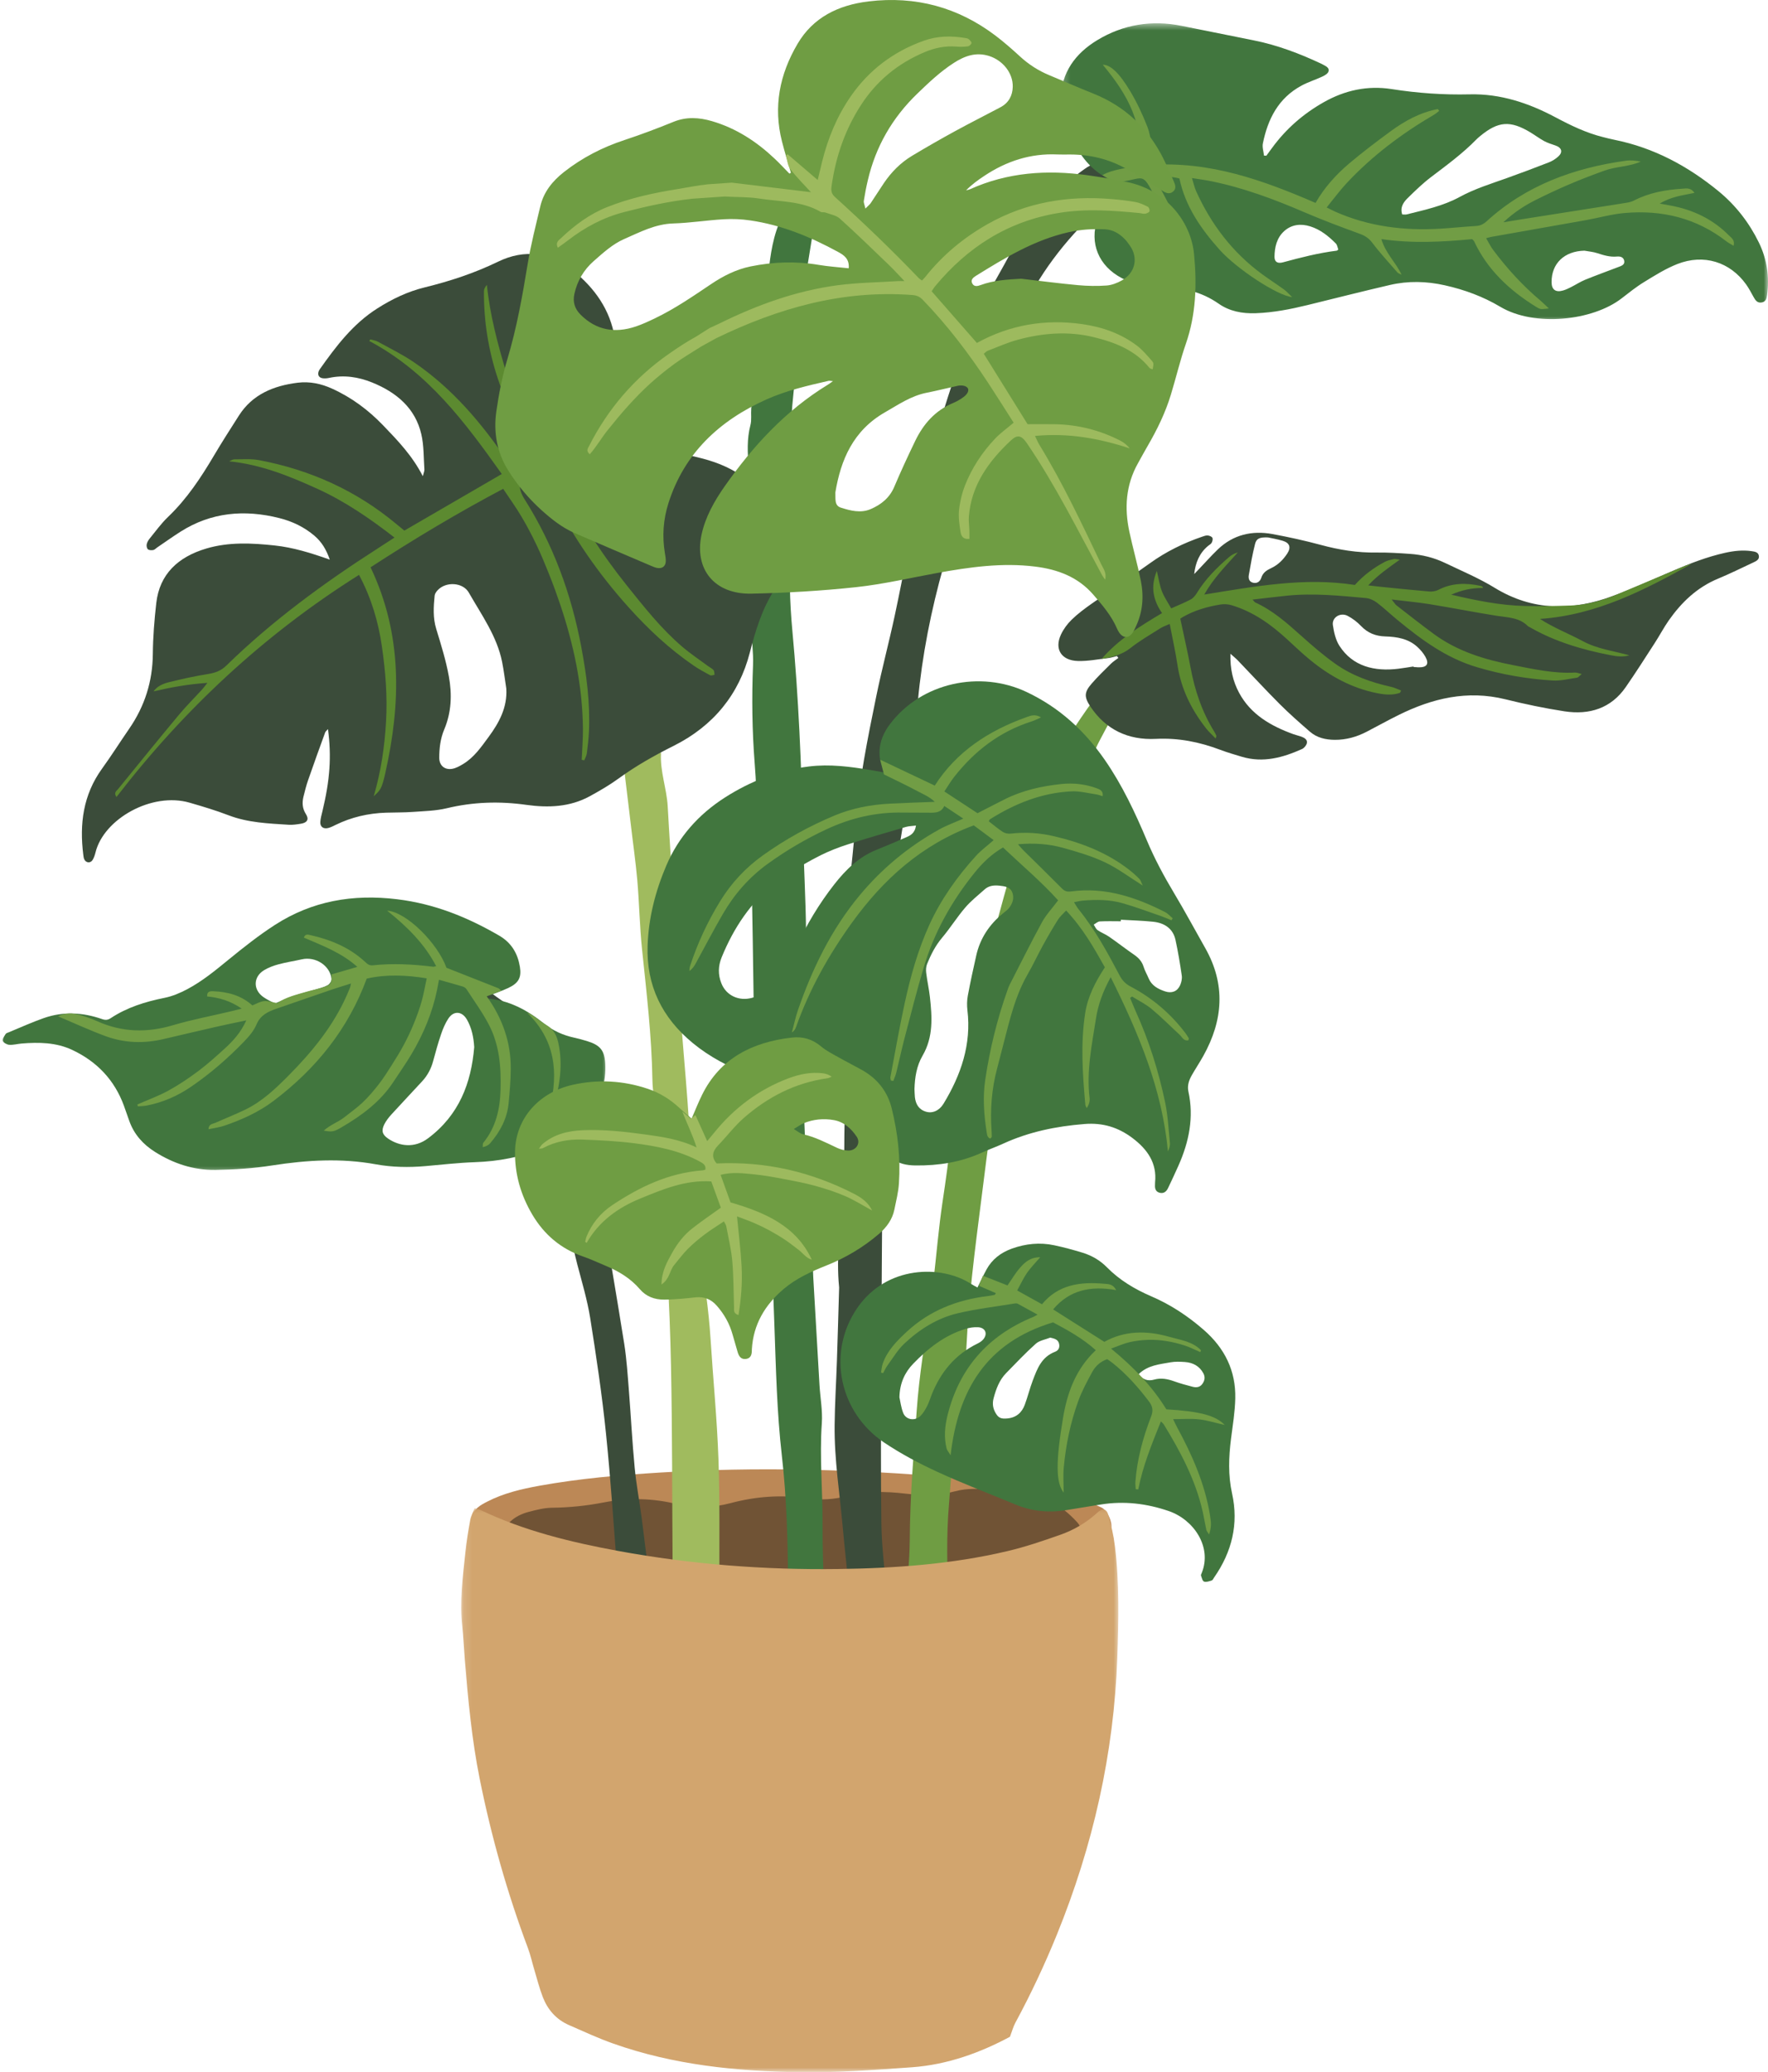 <svg width="204" height="239" viewBox="0 0 204 239" fill="none" xmlns="http://www.w3.org/2000/svg">
<path d="M93.309 181.274C85.879 181.303 78.465 180.948 71.081 180.168C67.099 179.75 63.136 179.192 59.284 178.092C58.236 177.792 57.209 177.39 56.221 176.934C55.394 176.55 54.527 176.042 54.557 175.025C54.588 174.07 55.427 173.619 56.215 173.215C58.112 172.236 60.178 171.754 62.278 171.375C66.872 170.547 71.517 170.145 76.177 169.859C81.719 169.519 87.267 169.423 92.818 169.527C100.06 169.669 107.287 170.067 114.471 170.977C115.38 171.092 116.283 171.271 117.195 171.37C119.492 171.618 121.777 171.924 123.974 172.646C125.046 172.995 126.092 173.426 127.11 173.902C127.761 174.205 128.401 175.629 128.204 176.253C128.104 176.559 127.849 176.899 127.561 177.064C126.779 177.512 125.983 178.017 125.119 178.239C122.819 178.828 120.501 179.412 118.15 179.767C109.923 181.009 101.627 181.312 93.309 181.274Z" fill="#BC8856"/>
<path d="M57.674 177.556C58.177 175.855 59.307 174.844 60.98 174.402C61.861 174.171 62.77 173.932 63.673 173.92C65.704 173.897 67.706 173.692 69.691 173.302C72.518 172.753 75.324 172.808 78.103 173.501C80.196 174.018 82.272 173.92 84.314 173.383C87.232 172.606 90.162 172.398 93.153 172.834C94.698 173.062 96.253 172.964 97.75 172.569C99.962 171.988 102.177 172.023 104.422 172.286C106.367 172.511 108.3 172.528 110.222 172.017C111.621 171.642 113.058 171.72 114.494 171.861C115.406 171.951 116.318 172.092 117.233 172.118C120.166 172.208 122.409 173.553 124.272 175.572C124.611 175.941 124.833 176.487 124.908 176.978C125.084 178.11 124.848 178.396 123.69 178.693C120.233 179.574 116.706 180.054 113.161 180.412C102.819 181.445 92.456 181.492 82.084 181.009C75.624 180.709 69.173 180.201 62.819 178.936C61.419 178.656 60.043 178.269 58.659 177.911C58.319 177.824 57.992 177.674 57.674 177.556Z" fill="#705335"/>
<path d="M105.38 88.054C105.211 89.157 105.074 90.269 104.865 91.367C104.356 94.055 103.911 96.749 103.511 99.455C102.88 103.651 102.844 107.91 101.847 112.066C101.45 113.732 101.302 115.459 101.093 117.162C101.011 117.783 101.059 118.421 101.087 119.054C101.305 124.445 101.59 129.837 101.738 135.231C101.838 138.941 101.759 142.658 101.744 146.372C101.732 150.264 101.687 154.154 101.677 158.046C101.662 163.969 101.614 169.892 101.699 175.815C101.732 178.333 102.059 180.848 102.262 183.363C102.323 184.131 102.338 184.911 102.493 185.662C102.644 186.381 102.287 186.889 101.917 187.403C101.605 187.83 101.15 187.885 100.638 187.703C100.275 187.576 99.893 187.455 99.511 187.417C98.675 187.331 98.323 187.068 98.226 186.259C98.135 185.494 98.111 184.723 98.032 183.955C97.775 181.373 97.475 178.798 97.245 176.216C96.89 172.268 96.257 168.344 96.302 164.376C96.326 161.922 96.484 159.473 96.566 157.021C96.66 154.252 96.735 151.489 96.817 148.719C96.82 148.65 96.829 148.578 96.823 148.511C96.448 144.858 97.023 141.229 97.078 137.587C97.081 137.414 97.072 137.235 97.099 137.064C97.569 134.35 97.338 131.607 97.481 128.884C97.569 127.246 97.414 125.586 97.232 123.951C96.681 119.08 96.911 114.214 97.308 109.36C97.693 104.61 98.299 99.877 98.699 95.129C99.12 90.122 100.102 85.204 101.114 80.287C101.747 77.194 102.568 74.136 103.232 71.046C104.302 66.073 105.147 61.049 106.383 56.114C107.538 51.485 108.995 46.919 110.483 42.371C111.456 39.4 112.501 36.44 114.089 33.688C115.24 31.689 116.355 29.677 117.437 27.647C119.252 24.242 122.043 21.695 125.203 19.451C126.561 18.487 128.088 18.464 129.63 18.753C130.488 18.911 131.315 19.249 132.133 19.558C132.793 19.806 133.069 20.28 132.936 20.768C132.79 21.308 132.275 21.626 131.536 21.447C130.688 21.242 130.075 21.481 129.451 22.013C128.518 22.798 127.442 23.442 126.558 24.274C122.834 27.777 119.788 31.738 117.728 36.356C117.125 37.707 116.386 39.007 115.795 40.364C113.425 45.833 112.092 51.577 110.807 57.341C110.222 59.977 109.634 62.62 108.895 65.221C107.435 70.376 106.398 75.597 105.904 80.916C105.744 82.628 105.535 84.332 105.362 86.042C105.295 86.706 105.268 87.37 105.223 88.034C105.277 88.043 105.326 88.049 105.38 88.054Z" fill="#3B4C3A"/>
<path d="M87.433 37.834C87.296 36.621 87.357 35.461 88.172 34.424C88.393 34.144 88.427 33.702 88.469 33.327C88.724 31.063 88.866 28.787 89.587 26.59C89.951 25.481 90.387 24.418 91.096 23.453C91.36 23.09 91.493 22.636 91.675 22.223C91.82 21.9 91.899 21.548 92.09 21.256C92.375 20.823 92.89 20.716 93.344 20.924C94.075 21.256 94.55 22.163 94.423 22.928C93.866 26.321 93.32 29.711 92.775 33.104C92.723 33.416 92.684 33.734 92.693 34.048C92.772 36.722 92.339 39.35 91.969 41.992C91.375 46.269 90.981 50.578 91.375 54.889C91.617 57.526 91.396 60.136 91.236 62.749C91.039 66.088 91.114 69.411 91.424 72.726C92.145 80.448 92.466 88.184 92.648 95.929C92.739 99.819 92.969 103.706 93.008 107.592C93.048 111.098 93.051 114.61 92.82 118.101C92.463 123.509 92.808 128.892 93.002 134.286C93.032 135.196 93.09 136.106 93.117 137.015C93.181 139.398 93.208 141.777 93.626 144.142C93.814 145.205 93.781 146.308 93.841 147.391C94.081 151.517 94.314 155.644 94.557 159.773C94.644 161.243 94.929 162.722 94.826 164.177C94.55 168.104 94.938 172.017 94.914 175.939C94.902 178.387 94.981 180.839 95.087 183.288C95.126 184.229 95.32 185.165 95.496 186.095C95.723 187.299 95.578 187.55 94.341 187.873C94.169 187.92 94.008 188.018 93.838 188.073C93.632 188.139 93.42 188.22 93.208 188.226C92.729 188.24 91.002 187.18 90.833 186.739C90.727 186.458 90.69 186.132 90.708 185.829C90.766 184.749 90.942 183.672 90.933 182.592C90.893 177.686 90.772 172.782 90.211 167.896C89.642 162.909 89.533 157.893 89.354 152.886C89.196 148.578 89.057 144.269 88.839 139.964C88.775 138.748 88.472 137.544 88.266 136.334C87.469 131.69 86.984 127.03 87.006 122.314C87.024 117.725 86.912 113.134 86.857 108.545C86.818 105.603 86.727 102.66 86.754 99.715C86.775 97.864 86.897 96.004 87.112 94.162C87.357 92.123 87.236 90.09 87.081 88.075C86.784 84.292 86.733 80.517 86.887 76.729C86.948 75.233 86.712 73.723 86.684 72.221C86.63 69.244 86.545 66.267 86.621 63.292C86.706 60.136 86.669 56.991 86.391 53.841C86.248 52.247 86.169 50.635 86.588 49.036C86.745 48.438 86.63 47.779 86.681 47.15C86.887 44.707 87.115 42.267 87.324 39.824C87.378 39.163 87.4 38.498 87.433 37.834Z" fill="#41763E"/>
<path d="M67.462 55.619C67.868 55.507 68.265 55.374 68.674 55.293C68.995 55.23 69.343 55.267 69.659 55.189C70.774 54.909 71.268 55.154 71.555 56.344C72.104 58.631 72.683 60.924 72.998 63.243C73.87 69.602 74.616 75.975 75.394 82.342C75.519 83.353 75.54 84.372 75.673 85.38C75.734 85.807 75.97 86.217 76.131 86.633C76.167 86.731 76.273 86.821 76.27 86.91C76.149 88.993 76.931 90.965 77.043 93.024C77.237 96.521 77.479 100.018 77.694 103.515C77.943 107.61 78.158 111.701 78.44 115.793C78.855 121.736 79.491 127.662 79.709 133.622C79.84 137.223 80.312 140.818 80.803 144.393C81.261 147.731 81.773 151.055 81.985 154.416C82.276 159.037 82.733 163.645 82.897 168.266C83.07 173.166 82.988 178.078 83.006 182.984C83.012 184.174 82.752 184.448 81.482 184.564C80.9 184.616 80.303 184.633 79.722 184.581C78.373 184.457 77.84 183.949 77.7 182.658C77.628 181.997 77.616 181.327 77.609 180.663C77.552 172.987 77.576 165.312 77.425 157.636C77.282 150.42 76.855 143.209 76.222 136.013C75.998 133.498 75.873 130.98 75.67 128.467C75.567 127.174 75.301 125.886 75.279 124.595C75.198 119.541 74.604 114.528 74.082 109.507C73.804 106.856 73.764 104.188 73.534 101.534C73.34 99.336 73.019 97.15 72.767 94.956C72.343 91.303 71.849 87.65 71.525 83.985C70.968 77.595 70.374 71.207 69.395 64.857C69.037 62.538 68.753 60.205 68.419 57.88C68.31 57.127 68.177 56.37 67.407 55.885C67.425 55.795 67.444 55.706 67.462 55.619Z" fill="#A0BB5E"/>
<path d="M104.447 185.488C104.632 182.866 104.956 180.246 104.972 177.621C104.999 172.64 105.42 167.682 105.772 162.718C106.062 158.583 106.753 154.508 107.356 150.416C107.829 147.226 108.071 144.006 108.462 140.803C108.789 138.126 109.286 135.464 109.529 132.781C109.859 129.131 110.92 125.62 111.538 122.025C112.777 114.826 114.58 107.742 116.601 100.716C117.383 97.993 118.64 95.394 119.692 92.74C120.058 91.825 120.507 90.941 120.843 90.014C121.473 88.285 122.231 86.621 123.237 85.062C125.167 82.073 127.176 79.139 129.706 76.572C130.482 75.787 131.391 75.117 132.267 74.43C132.691 74.1 133.17 74.164 133.579 74.502C133.994 74.837 134.088 75.368 133.736 75.827C133.436 76.217 133.082 76.601 132.67 76.875C131.088 77.927 129.952 79.281 129.182 80.973C128.485 82.515 127.618 83.988 126.843 85.498C126.618 85.937 126.391 86.388 126.264 86.858C125.897 88.227 125.246 89.477 124.579 90.731C121.995 95.599 120.086 100.71 118.771 106.012C118.249 108.117 118.031 110.292 117.613 112.423C117.146 114.831 116.565 117.222 116.107 119.631C115.559 122.527 115.05 125.429 114.586 128.334C114.198 130.792 113.868 133.261 113.562 135.733C112.798 141.924 111.895 148.095 111.571 154.335C111.323 159.126 110.865 163.908 109.983 168.647C109.692 170.226 109.641 171.852 109.502 173.46C109.18 177.203 109.295 180.951 109.432 184.699C109.447 185.014 109.495 185.335 109.453 185.644C109.417 185.909 109.353 186.253 109.162 186.403C108.547 186.879 107.871 187.292 107.202 187.702C107.062 187.789 106.847 187.795 106.665 187.792C105.405 187.775 104.344 186.689 104.447 185.488Z" fill="#6F9D43"/>
<path d="M75.279 184.24C75.273 185.282 74.958 185.574 73.952 185.626C73.749 185.638 73.534 185.684 73.349 185.767C72.271 186.261 71.598 185.909 71.483 184.748C71.395 183.876 71.359 183.001 71.289 182.129C70.847 176.538 70.495 170.939 69.922 165.363C69.468 160.904 68.801 156.457 68.098 152.028C67.765 149.957 67.156 147.921 66.62 145.885C65.938 143.295 65.556 140.667 65.204 138.022C64.874 135.53 64.208 133.076 63.683 130.607C63.123 127.982 62.117 125.493 60.971 123.067C60.465 121.996 59.735 120.999 58.969 120.069C58.084 118.998 57.02 118.065 56.084 117.032C55.684 116.59 55.366 116.061 55.099 115.533C54.842 115.019 55.008 114.583 55.426 114.334C55.839 114.089 56.278 114.184 56.717 114.548C57.099 114.863 57.511 115.149 57.92 115.429C60.523 117.193 62.902 119.128 64.008 122.146C64.417 123.263 65.014 124.32 65.535 125.403C65.747 125.848 66.029 126.269 66.195 126.728C67.38 130.006 68.559 133.269 69.068 136.737C69.968 142.842 71.068 148.92 72.028 155.016C72.31 156.815 72.425 158.638 72.568 160.451C72.801 163.388 72.949 166.33 73.228 169.258C73.413 171.211 73.78 173.145 74.04 175.092C74.289 176.969 74.498 178.849 74.749 180.728C74.868 181.627 75.037 182.522 75.18 183.42C75.228 183.732 75.255 184.046 75.279 184.24Z" fill="#3B4C3A"/>
<path d="M58.42 79.431C58.259 78.4 58.138 77.361 57.932 76.338C57.338 73.384 55.562 70.93 54.093 68.357C53.411 67.161 51.456 67.057 50.505 68.074C50.341 68.247 50.172 68.484 50.151 68.706C50.023 69.994 49.941 71.273 50.338 72.558C50.893 74.372 51.462 76.194 51.796 78.051C52.163 80.095 52.096 82.163 51.257 84.144C50.814 85.201 50.678 86.313 50.684 87.439C50.687 88.285 51.296 88.836 52.175 88.686C52.62 88.608 53.056 88.363 53.45 88.123C54.723 87.349 55.529 86.157 56.374 85.013C57.602 83.35 58.55 81.588 58.42 79.431ZM38.051 64.554C37.636 63.355 37.103 62.504 36.294 61.81C35.121 60.806 33.743 60.141 32.237 59.763C28.207 58.747 24.361 59.084 20.822 61.334C19.907 61.917 19.026 62.55 18.129 63.156C17.98 63.26 17.844 63.419 17.68 63.448C17.483 63.482 17.198 63.474 17.071 63.364C16.941 63.254 16.892 62.977 16.926 62.795C16.971 62.567 17.101 62.33 17.256 62.14C17.953 61.288 18.604 60.378 19.401 59.616C21.58 57.531 23.195 55.076 24.698 52.535C25.616 50.979 26.598 49.46 27.57 47.932C29.116 45.509 31.54 44.493 34.358 44.146C35.745 43.979 37.064 44.259 38.318 44.831C40.578 45.853 42.506 47.3 44.187 49.044C45.875 50.797 47.569 52.55 48.787 54.929C48.89 54.516 48.981 54.337 48.969 54.164C48.875 52.804 48.92 51.412 48.614 50.092C47.929 47.106 45.775 45.264 42.924 44.115C41.342 43.476 39.678 43.225 37.957 43.595C37.712 43.647 37.439 43.667 37.197 43.627C36.779 43.551 36.621 43.225 36.77 42.833C36.809 42.734 36.864 42.639 36.924 42.555C38.785 39.933 40.709 37.375 43.533 35.579C45.233 34.499 47.02 33.635 49.002 33.15C51.926 32.434 54.75 31.504 57.465 30.187C60.492 28.715 63.459 29.081 66.095 31.195C68.652 33.248 70.416 35.769 70.934 38.977C71.288 41.178 70.931 43.318 70.131 45.379C69.749 46.367 69.67 47.346 69.692 48.371C69.704 49.102 69.995 49.685 70.628 50.055C71.316 50.447 72.025 50.878 72.785 51.074C74.621 51.553 76.494 51.937 78.364 52.301C80.209 52.656 82.042 53.046 83.733 53.835C87.057 55.374 89.193 57.947 90.341 61.227C90.978 63.044 90.705 64.903 90.005 66.691C89.811 67.182 89.578 67.664 89.296 68.114C87.899 70.338 87.16 72.778 86.518 75.276C85.275 80.09 82.327 83.734 77.721 86.038C75.497 87.15 73.364 88.351 71.37 89.804C70.322 90.566 69.182 91.227 68.037 91.854C65.755 93.096 63.256 93.194 60.744 92.842C57.644 92.406 54.611 92.498 51.562 93.229C50.293 93.535 48.944 93.561 47.63 93.656C46.605 93.731 45.572 93.708 44.545 93.743C42.493 93.809 40.542 94.26 38.715 95.158C38.454 95.287 38.188 95.423 37.912 95.501C37.339 95.663 36.936 95.394 36.961 94.837C36.979 94.421 37.1 94.008 37.197 93.601C38.073 89.971 38.267 87.245 37.842 84.103C37.697 84.274 37.563 84.369 37.518 84.49C36.855 86.313 36.194 88.132 35.561 89.963C35.339 90.589 35.179 91.242 35.018 91.889C34.846 92.588 34.879 93.252 35.297 93.907C35.682 94.508 35.455 94.898 34.727 95.016C34.258 95.091 33.77 95.169 33.303 95.137C30.958 94.987 28.61 94.901 26.373 94.043C24.91 93.483 23.398 93.029 21.889 92.593C17.52 91.32 11.962 94.47 11.02 98.331C10.944 98.632 10.844 98.949 10.675 99.212C10.426 99.599 9.914 99.541 9.723 99.122C9.653 98.966 9.632 98.784 9.611 98.611C9.163 95.062 9.581 91.695 11.777 88.66C12.862 87.162 13.847 85.596 14.899 84.072C16.707 81.453 17.604 78.597 17.635 75.449C17.65 73.491 17.81 71.53 18.029 69.584C18.404 66.22 20.55 64.239 23.81 63.272C26.389 62.506 29.034 62.636 31.685 62.919C33.824 63.15 35.839 63.771 38.051 64.554Z" fill="#3B4C3A"/>
<path d="M146.301 61.993C145.347 61.961 144.977 62.105 144.816 62.741C144.513 63.925 144.304 65.129 144.095 66.333C144.023 66.729 144.138 67.142 144.638 67.228C145.11 67.318 145.419 67.02 145.541 66.628C145.719 66.064 146.141 65.781 146.653 65.545C147.471 65.163 148.077 64.554 148.543 63.829C148.992 63.136 148.804 62.617 148.004 62.38C147.38 62.192 146.728 62.085 146.301 61.993ZM163.088 76.879C163.091 76.899 163.097 76.919 163.1 76.937C163.285 76.948 163.467 76.966 163.648 76.974C164.636 77.003 164.933 76.602 164.467 75.758C164.23 75.334 163.894 74.944 163.527 74.609C162.506 73.677 161.197 73.454 159.855 73.414C158.721 73.382 157.809 73.015 157.04 72.207C156.6 71.748 156.064 71.337 155.497 71.04C154.655 70.604 153.658 71.222 153.795 72.117C153.919 72.934 154.11 73.818 154.555 74.505C156.085 76.876 158.6 77.48 161.358 77.139C161.936 77.07 162.512 76.966 163.088 76.879ZM141.974 75.412C141.929 77.15 142.25 78.58 142.986 79.94C144.323 82.406 146.607 83.731 149.21 84.679C149.519 84.791 149.846 84.863 150.155 84.973C150.516 85.103 150.877 85.323 150.792 85.718C150.737 85.978 150.48 86.293 150.225 86.405C148.019 87.393 145.747 88.025 143.295 87.295C142.456 87.046 141.611 86.798 140.792 86.489C138.405 85.588 135.978 85.1 133.372 85.23C130.157 85.392 127.584 84.153 125.824 81.514C125.094 80.416 125.075 79.874 125.954 78.863C126.654 78.051 127.436 77.306 128.199 76.547C128.448 76.304 128.757 76.111 129.042 75.894C128.984 75.822 128.933 75.747 128.878 75.678C128.545 75.756 128.212 75.868 127.869 75.909C126.709 76.044 125.539 76.278 124.379 76.246C122.457 76.195 121.63 74.869 122.421 73.191C122.715 72.568 123.154 71.964 123.66 71.476C124.351 70.803 125.139 70.214 125.936 69.654C128.181 68.074 130.478 66.552 132.708 64.953C134.547 63.63 136.562 62.643 138.717 61.906C138.926 61.837 139.15 61.747 139.356 61.765C139.547 61.785 139.808 61.889 139.886 62.03C139.968 62.175 139.899 62.432 139.814 62.599C139.741 62.746 139.553 62.839 139.414 62.954C138.384 63.795 137.944 64.918 137.79 66.218C137.941 66.064 138.093 65.911 138.238 65.755C139.005 64.956 139.738 64.124 140.538 63.356C142.292 61.684 144.45 61.167 146.834 61.606C148.707 61.952 150.577 62.365 152.413 62.859C154.519 63.428 156.631 63.769 158.828 63.737C160.109 63.72 161.397 63.8 162.679 63.89C164.085 63.985 165.442 64.32 166.703 64.921C168.639 65.851 170.645 66.688 172.46 67.803C176.85 70.491 181.402 70.48 186.074 68.756C188.434 67.881 190.728 66.838 193.037 65.842C194.986 65.002 196.955 64.234 199.04 63.769C200.055 63.544 201.067 63.425 202.103 63.575C202.464 63.63 202.876 63.676 202.946 64.115C203.015 64.546 202.652 64.719 202.318 64.875C200.964 65.504 199.625 66.174 198.246 66.746C195.789 67.763 194.01 69.492 192.552 71.563C191.962 72.406 191.486 73.324 190.925 74.185C189.828 75.886 188.738 77.592 187.586 79.258C185.892 81.704 183.405 82.498 180.49 82.048C178.208 81.696 175.941 81.219 173.702 80.665C169.296 79.576 165.26 80.555 161.37 82.481C160.127 83.093 158.925 83.769 157.697 84.404C156.549 84.999 155.331 85.349 154.007 85.34C152.937 85.331 151.946 85.097 151.152 84.407C149.955 83.371 148.765 82.322 147.653 81.21C146.004 79.562 144.429 77.846 142.811 76.166C142.601 75.946 142.359 75.756 141.974 75.412Z" fill="#3B4C3A"/>
<path d="M67.119 87.644C67.171 86.448 67.271 85.256 67.262 84.063C67.249 82.839 67.177 81.609 67.052 80.39C66.928 79.171 66.74 77.956 66.513 76.749C66.283 75.547 65.998 74.346 65.68 73.162C65.374 72.007 65.019 70.864 64.638 69.729C64.244 68.562 63.822 67.404 63.365 66.258C62.907 65.111 62.438 63.968 61.904 62.856C61.371 61.741 60.795 60.638 60.159 59.575C59.532 58.513 58.802 57.508 58.059 56.385C52.769 59.18 47.715 62.218 42.757 65.438C46.451 73.191 46.26 81.138 44.46 89.171C44.051 90.982 43.909 91.126 43.121 91.851C43.987 88.888 44.381 86.064 44.545 83.211C44.712 80.329 44.481 77.465 44.072 74.615C43.666 71.756 42.857 69.01 41.427 66.312C30.413 73.243 21.223 81.845 13.444 91.929C13.078 91.441 13.453 91.23 13.623 91.022C15.965 88.141 18.305 85.261 20.683 82.406C21.507 81.421 22.428 80.508 23.298 79.558C23.48 79.359 23.637 79.137 23.931 78.77C21.692 78.92 19.701 79.287 17.714 79.752C18.153 79.131 18.832 78.859 19.508 78.689C20.995 78.317 22.501 77.99 24.019 77.745C24.846 77.612 25.51 77.37 26.116 76.775C31.379 71.635 37.318 67.28 43.557 63.28C44.169 62.891 44.772 62.492 45.518 62.007C42.691 59.815 39.83 57.843 36.609 56.379C33.385 54.915 30.113 53.581 26.44 53.214C26.64 53.133 26.846 52.983 27.046 52.983C27.998 52.986 28.974 52.905 29.895 53.078C35.815 54.201 41.106 56.598 45.672 60.398C46.002 60.67 46.336 60.938 46.657 61.204C50.417 59.021 54.114 56.875 57.899 54.678C53.693 48.761 49.399 42.939 42.612 39.336C42.648 39.272 42.688 39.211 42.724 39.148C43.012 39.234 43.333 39.269 43.587 39.408C44.984 40.176 46.433 40.883 47.742 41.773C52.211 44.816 55.584 48.822 58.541 53.179C58.741 53.468 58.944 53.754 59.208 54.135C60.156 53.705 61.068 53.295 62.065 52.844C58.044 46.939 55.793 40.589 55.838 33.58C55.838 33.338 55.978 33.098 56.181 32.861C56.532 36.341 57.426 39.685 58.426 43.006C59.447 46.379 61.447 49.275 63.265 52.319C64.447 51.862 65.492 51.452 66.546 51.057C67.301 50.777 68.086 50.566 68.813 50.237C69.874 49.754 70.767 49.838 71.561 50.791C69.104 51.715 66.662 52.636 64.077 53.609C64.329 54.314 64.492 54.952 64.771 55.547C66.786 59.856 69.371 63.846 72.37 67.589C74.337 70.04 76.285 72.512 78.703 74.586C79.655 75.403 80.715 76.105 81.73 76.858C81.933 77.008 82.185 77.118 82.336 77.303C82.439 77.433 82.412 77.658 82.445 77.843C82.276 77.863 82.064 77.956 81.942 77.892C81.306 77.551 80.664 77.202 80.067 76.798C77.24 74.866 74.782 72.561 72.525 70.046C69.064 66.194 66.147 61.998 63.856 57.415C63.368 56.439 62.977 55.423 62.492 54.314C61.641 54.695 60.792 55.076 59.998 55.432C59.874 56.301 60.117 56.942 60.535 57.6C63.856 62.856 65.925 68.556 67.062 74.577C67.677 77.829 68.107 81.092 67.956 84.401C67.916 85.241 67.819 86.079 67.71 86.91C67.674 87.182 67.516 87.442 67.416 87.707C67.319 87.687 67.219 87.664 67.119 87.644Z" fill="#5C8A30"/>
<path d="M161.537 79.919C160.686 80.213 159.813 80.138 158.946 79.968C155.986 79.396 153.465 77.993 151.195 76.147C150.247 75.374 149.368 74.525 148.465 73.699C146.617 72.007 144.596 70.563 142.117 69.815C141.723 69.696 141.257 69.659 140.848 69.725C139.321 69.974 137.842 70.395 136.5 71.163C136.348 71.25 136.209 71.354 136.187 71.365C136.599 73.315 137.027 75.151 137.372 77.008C137.857 79.619 138.687 82.105 140.108 84.395C140.199 84.545 140.281 84.704 140.348 84.865C140.369 84.915 140.323 84.99 140.269 85.192C139.86 84.762 139.466 84.409 139.151 84.005C137.457 81.833 136.278 79.46 135.869 76.748C135.636 75.192 135.287 73.65 134.966 71.972C134.56 72.157 134.188 72.278 133.866 72.483C132.706 73.219 131.5 73.91 130.43 74.759C129.445 75.541 128.318 75.798 127.112 76.006C129.012 73.797 131.482 72.269 134.081 70.722C133.091 69.272 132.703 67.736 133.482 65.856C133.703 66.777 133.8 67.519 134.066 68.201C134.333 68.882 134.763 69.503 135.136 70.176C135.93 69.821 136.678 69.529 137.381 69.153C137.675 68.995 137.927 68.694 138.099 68.406C139.072 66.809 140.387 65.495 141.805 64.265C142.087 64.022 142.42 63.837 142.823 63.727C141.457 65.249 140.02 66.69 138.951 68.582C144.805 67.64 150.514 66.566 156.331 67.476C157.34 66.341 158.504 65.495 159.792 64.808C160.107 64.643 160.48 64.565 160.834 64.484C160.986 64.45 161.164 64.513 161.519 64.553C160.195 65.512 158.98 66.326 157.874 67.525C158.398 67.585 158.749 67.632 159.104 67.666C161.04 67.863 162.976 68.065 164.916 68.23C165.255 68.258 165.655 68.198 165.949 68.047C167.531 67.227 169.179 67.216 170.876 67.588C170.942 67.603 171.006 67.643 171.061 67.684C171.085 67.704 171.088 67.75 171.112 67.825C169.821 67.802 168.615 68.085 167.449 68.596C170.288 69.257 173.118 69.844 176.027 69.904C177.754 69.942 179.481 69.904 181.205 69.85C183.105 69.789 184.902 69.275 186.629 68.553C189.02 67.554 191.402 66.54 193.789 65.538C194.25 65.342 194.717 65.163 195.204 65.033C189.747 68.059 184.235 70.941 177.69 71.394C179.263 72.417 181.021 73.092 182.657 73.97C184.32 74.865 186.199 75.091 188.005 75.59C187.275 75.807 186.56 75.714 185.872 75.584C182.578 74.952 179.393 74.011 176.491 72.336C176.427 72.301 176.348 72.281 176.3 72.232C175.312 71.215 173.96 71.233 172.664 71.028C170.091 70.618 167.537 70.112 164.964 69.694C163.595 69.471 162.207 69.35 160.577 69.151C160.864 69.506 160.977 69.708 161.143 69.838C162.567 70.944 163.985 72.059 165.44 73.13C168.128 75.108 171.264 76.081 174.533 76.713C176.909 77.173 179.278 77.716 181.736 77.58C181.933 77.571 182.139 77.666 182.508 77.75C182.248 77.955 182.114 78.146 181.96 78.172C181.021 78.31 180.063 78.553 179.133 78.495C176.191 78.316 173.303 77.811 170.479 76.979C166.9 75.931 164.04 73.808 161.27 71.536C160.461 70.872 159.707 70.147 158.874 69.514C158.522 69.249 158.046 69.026 157.61 68.986C154.571 68.712 151.532 68.397 148.474 68.715C147.199 68.844 145.923 69.003 144.523 69.165C144.681 69.333 144.744 69.451 144.847 69.497C146.868 70.421 148.477 71.853 150.092 73.297C151.374 74.444 152.683 75.584 154.095 76.581C156.004 77.935 158.213 78.718 160.528 79.234C160.922 79.321 161.292 79.512 161.67 79.656C161.625 79.743 161.583 79.832 161.537 79.919Z" fill="#5C8A30"/>
<path d="M129.327 106.091C129.324 106.151 129.321 106.209 129.321 106.27C128.515 106.27 127.706 106.241 126.9 106.287C126.658 106.301 126.43 106.527 126.197 106.657C126.346 106.876 126.446 107.153 126.652 107.295C127.064 107.583 127.558 107.763 127.97 108.048C128.945 108.724 129.882 109.458 130.86 110.13C131.388 110.491 131.766 110.913 131.954 111.519C132.097 111.984 132.354 112.418 132.545 112.874C132.894 113.697 133.621 114.087 134.436 114.358C135.19 114.612 135.842 114.367 136.16 113.665C136.312 113.327 136.409 112.908 136.36 112.547C136.157 111.167 135.933 109.784 135.633 108.418C135.351 107.121 134.378 106.463 133.057 106.324C131.818 106.195 130.57 106.163 129.327 106.091ZM105.517 125.614C105.532 125.929 105.532 126.247 105.565 126.561C105.656 127.344 105.996 127.979 106.838 128.233C107.571 128.459 108.368 128.135 108.868 127.315C110.895 123.98 112.098 120.445 111.625 116.521C111.562 115.972 111.571 115.398 111.671 114.855C111.956 113.31 112.295 111.771 112.641 110.232C113.08 108.245 114.162 106.616 115.789 105.308C116.016 105.129 116.255 104.956 116.428 104.736C116.84 104.211 117.043 103.596 116.81 102.963C116.568 102.299 115.913 102.224 115.271 102.158C114.659 102.097 114.086 102.172 113.625 102.582C112.853 103.272 112.025 103.922 111.362 104.702C110.413 105.808 109.641 107.055 108.704 108.167C107.926 109.088 107.411 110.116 106.974 111.19C106.847 111.502 106.826 111.88 106.868 112.215C106.98 113.154 107.195 114.078 107.298 115.016C107.55 117.321 107.708 119.611 106.453 121.765C105.765 122.946 105.556 124.272 105.517 125.614ZM105.69 95.23C105.217 95.291 104.865 95.291 104.541 95.383C102.299 96.041 100.051 96.685 97.823 97.401C96.751 97.742 95.693 98.158 94.69 98.655C93.421 99.284 92.209 100.021 90.984 100.731C90.485 101.023 90.003 101.349 89.557 101.71C86.624 104.069 84.639 107.055 83.264 110.439C82.864 111.424 82.837 112.42 83.231 113.414C83.785 114.835 85.255 115.522 86.779 115.1C87.609 114.872 88.282 114.436 88.915 113.864C90.348 112.571 91.115 110.878 91.878 109.235C93.072 106.654 94.518 104.237 96.281 101.99C97.593 100.321 99.087 98.842 101.163 98.014C102.281 97.569 103.384 97.09 104.487 96.613C105.017 96.388 105.556 96.148 105.69 95.23ZM101.938 89.088C101.866 88.819 101.829 88.66 101.778 88.507C101.157 86.694 101.541 85.048 102.684 83.535C106.335 78.689 113.122 77.312 118.437 79.815C122.246 81.609 125.161 84.314 127.47 87.644C129.485 90.549 130.973 93.725 132.33 96.942C133.224 99.068 134.306 101.08 135.493 103.061C136.733 105.129 137.869 107.254 139.06 109.351C141.441 113.544 141.138 117.69 138.842 121.805C138.427 122.548 137.954 123.261 137.53 124C137.19 124.592 136.972 125.219 137.124 125.915C137.772 128.877 137.199 131.696 135.987 134.43C135.602 135.303 135.193 136.166 134.784 137.029C134.603 137.408 134.321 137.696 133.845 137.595C133.366 137.494 133.245 137.13 133.269 136.703C133.275 136.599 133.269 136.492 133.278 136.388C133.509 134.165 132.403 132.574 130.648 131.257C129.015 130.035 127.246 129.484 125.121 129.657C121.855 129.917 118.731 130.558 115.771 131.912C114.943 132.291 114.08 132.597 113.25 132.975C110.841 134.067 108.292 134.465 105.644 134.436C104.617 134.428 103.656 134.234 102.875 133.584C101.993 132.845 101.011 132.158 100.351 131.26C98.623 128.906 96.233 127.529 93.487 126.556C91.148 125.727 88.812 124.875 86.494 123.991C84.127 123.085 81.9 121.932 79.958 120.336C76.37 117.384 74.577 113.671 74.722 109.131C74.825 105.903 75.616 102.807 76.882 99.842C78.276 96.573 80.579 93.951 83.649 91.99C86.588 90.113 89.803 88.851 93.333 88.415C95.73 88.118 98.099 88.429 100.463 88.825C100.92 88.903 101.378 88.99 101.938 89.088Z" fill="#41763E"/>
<mask id="mask0_1134_335" style="mask-type:luminance" maskUnits="userSpaceOnUse" x="122" y="2" width="82" height="36">
<path d="M122.27 2.581H204V37.184H122.27V2.581Z" fill="white"/>
</mask>
<g mask="url(#mask0_1134_335)">
<path d="M154.419 28.784C154.334 28.57 154.307 28.259 154.128 28.082C153.289 27.239 152.368 26.486 151.18 26.113C150.077 25.767 149.023 25.902 148.186 26.65C147.314 27.43 147.068 28.524 147.059 29.622C147.056 30.219 147.417 30.427 148.035 30.26C150.083 29.705 152.134 29.177 154.252 28.914C154.283 28.911 154.31 28.874 154.419 28.784ZM182.817 28.917C180.508 28.966 179.008 30.387 179.029 32.558C179.032 33.419 179.508 33.763 180.375 33.503C180.687 33.41 180.984 33.263 181.275 33.119C181.823 32.841 182.341 32.501 182.908 32.267C184.187 31.75 185.484 31.279 186.771 30.788C187.117 30.655 187.495 30.531 187.408 30.075C187.32 29.639 186.929 29.558 186.556 29.593C185.762 29.665 185.044 29.445 184.311 29.206C183.835 29.047 183.317 29.007 182.817 28.917ZM161.794 24.736C162.022 24.736 162.17 24.767 162.303 24.733C164.397 24.21 166.53 23.754 168.427 22.717C170.163 21.77 172.048 21.195 173.903 20.531C175.512 19.956 177.114 19.353 178.708 18.732C179.108 18.576 179.496 18.334 179.805 18.048C180.36 17.545 180.196 17.028 179.475 16.783C179.029 16.63 178.575 16.491 178.169 16.272C177.63 15.977 177.136 15.605 176.611 15.287C174.263 13.866 172.866 13.97 170.763 15.717C170.624 15.83 170.488 15.951 170.363 16.075C168.779 17.698 166.945 19.041 165.133 20.416C164.164 21.152 163.285 22.004 162.419 22.856C161.943 23.326 161.531 23.89 161.794 24.736ZM146.117 17.961C146.347 17.649 146.577 17.334 146.804 17.026C148.389 14.866 150.38 13.121 152.753 11.784C155.174 10.416 157.776 9.838 160.582 10.277C163.567 10.745 166.564 10.956 169.588 10.883C173.148 10.8 176.384 11.888 179.451 13.517C181.22 14.458 183.017 15.333 184.993 15.821C185.417 15.928 185.844 16.038 186.277 16.125C190.853 17.046 194.78 19.18 198.289 22.053C200.292 23.696 201.84 25.709 202.952 27.987C203.879 29.893 204.182 31.932 203.894 34.037C203.837 34.444 203.752 34.819 203.252 34.892C202.758 34.967 202.543 34.632 202.343 34.274C202.067 33.78 201.807 33.275 201.479 32.813C199.622 30.214 196.592 29.258 193.54 30.456C192.201 30.982 190.953 31.767 189.723 32.521C188.798 33.084 187.95 33.768 187.092 34.43C183.772 36.991 177.072 37.748 173.109 35.388C171.133 34.213 168.985 33.416 166.703 32.908C164.585 32.434 162.473 32.385 160.37 32.873C157.192 33.612 154.034 34.412 150.871 35.189C148.907 35.669 146.935 36.056 144.899 36.13C143.329 36.191 141.853 35.9 140.614 35.03C138.614 33.636 136.414 33.127 133.984 33.179C132.381 33.217 130.845 32.821 129.433 32.079C126.754 30.67 125.691 28.054 126.624 25.27C127.082 23.901 127.821 22.714 129.003 21.802C129.169 21.672 129.321 21.524 129.472 21.395C129.418 21.302 129.397 21.218 129.354 21.204C127.379 20.621 125.867 19.477 124.73 17.823C123.376 15.853 122.352 13.78 122.403 11.368C122.467 8.377 124.058 6.171 126.621 4.623C129.603 2.824 132.881 2.284 136.357 2.986C139.123 3.54 141.89 4.097 144.659 4.655C147.411 5.203 149.995 6.194 152.507 7.375C152.574 7.407 152.637 7.444 152.701 7.479C153.028 7.652 153.428 7.854 153.289 8.25C153.207 8.489 152.871 8.697 152.595 8.824C151.807 9.194 150.956 9.457 150.195 9.864C147.471 11.328 146.286 13.762 145.717 16.538C145.626 16.982 145.795 17.476 145.847 17.95C145.935 17.953 146.029 17.958 146.117 17.961Z" fill="#41763E"/>
</g>
<mask id="mask1_1134_335" style="mask-type:luminance" maskUnits="userSpaceOnUse" x="0" y="102" width="71" height="34">
<path d="M0 102.978H70.298V135.505H0V102.978Z" fill="white"/>
</mask>
<g mask="url(#mask1_1134_335)">
<path d="M31.725 115.756C32.497 115.435 33.109 115.135 33.755 114.919C34.615 114.627 35.503 114.41 36.373 114.148C36.861 114.003 37.373 113.882 37.806 113.642C38.036 113.518 38.279 113.148 38.251 112.915C38.082 111.37 36.403 110.301 34.827 110.659C33.94 110.861 33.034 110.991 32.158 111.228C31.567 111.387 30.967 111.609 30.455 111.921C29.225 112.681 29.185 114.139 30.361 114.991C30.819 115.323 31.358 115.557 31.725 115.756ZM54.717 120.789C54.65 119.669 54.435 118.603 53.89 117.633C53.326 116.628 52.356 116.556 51.738 117.483C51.372 118.037 51.108 118.664 50.896 119.291C50.544 120.319 50.257 121.37 49.972 122.421C49.738 123.284 49.329 124.058 48.714 124.725C47.526 126.016 46.318 127.287 45.139 128.58C44.83 128.921 44.542 129.299 44.339 129.701C43.981 130.426 44.105 130.882 44.79 131.344C46.084 132.219 47.823 132.479 49.384 131.309C52.975 128.626 54.368 124.939 54.717 120.789ZM56.087 115.17C58.72 115.337 60.85 116.53 62.798 118.083C63.804 118.889 64.95 119.409 66.225 119.689C66.725 119.802 67.222 119.929 67.713 120.082C69.225 120.544 69.755 121.136 69.828 122.663C69.934 124.717 69.431 126.634 68.061 128.274C66.577 130.059 64.771 131.465 62.586 132.415C60.107 133.495 57.502 133.966 54.783 134.058C52.884 134.125 50.984 134.344 49.084 134.512C47.166 134.682 45.251 134.647 43.369 134.304C39.37 133.573 35.412 133.81 31.425 134.431C29.258 134.772 27.04 134.916 24.843 134.948C22.325 134.988 20.004 134.208 17.895 132.88C16.501 132.005 15.477 130.85 14.929 129.331C14.717 128.736 14.511 128.136 14.296 127.541C13.226 124.615 11.217 122.458 8.317 121.101C6.484 120.243 4.487 120.206 2.487 120.373C2.012 120.414 1.536 120.55 1.066 120.518C0.797 120.5 0.397 120.281 0.324 120.067C0.251 119.857 0.494 119.53 0.648 119.276C0.709 119.172 0.887 119.126 1.024 119.071C2.372 118.517 3.699 117.907 5.078 117.428C7.305 116.654 9.56 116.778 11.765 117.549C12.168 117.691 12.45 117.662 12.777 117.445C14.653 116.204 16.759 115.548 18.98 115.103C19.895 114.921 20.795 114.537 21.619 114.098C23.358 113.174 24.858 111.933 26.37 110.697C28.095 109.288 29.855 107.893 31.737 106.68C36 103.934 40.703 103.105 45.821 103.729C50.129 104.251 53.944 105.802 57.589 107.919C59.032 108.756 59.732 109.992 59.986 111.508C60.198 112.761 59.835 113.405 58.638 113.969C58.211 114.168 57.765 114.335 57.323 114.506C56.923 114.662 56.514 114.794 56.111 114.942C56.102 115.017 56.093 115.092 56.087 115.17Z" fill="#41763E"/>
</g>
<path d="M131.381 158.511C131.881 159.178 132.484 159.331 133.169 159.138C133.993 158.909 134.747 159.071 135.52 159.348C136.202 159.594 136.908 159.781 137.614 159.966C138.023 160.073 138.426 160.033 138.705 159.675C139.011 159.279 139.084 158.84 138.841 158.395C138.396 157.581 137.653 157.174 136.717 157.11C136.175 157.073 135.608 157.047 135.075 157.142C133.799 157.376 132.448 157.468 131.381 158.511ZM121.185 154.295C120.624 154.52 119.939 154.621 119.521 154.994C118.324 156.062 117.228 157.232 116.103 158.378C115.3 159.195 114.934 160.218 114.649 161.277C114.497 161.843 114.546 162.383 114.828 162.903C115.176 163.55 115.47 163.691 116.249 163.616C117.288 163.518 117.915 162.92 118.243 162.04C118.585 161.121 118.815 160.163 119.164 159.244C119.673 157.902 120.161 156.527 121.751 155.921C122.176 155.762 122.306 155.372 122.188 154.953C122.057 154.497 121.667 154.41 121.185 154.295ZM103.78 161.179C103.883 161.63 103.962 162.337 104.216 162.984C104.528 163.784 105.565 163.954 106.201 163.336C106.522 163.019 106.765 162.606 106.971 162.201C107.198 161.765 107.334 161.289 107.519 160.83C108.54 158.294 110.183 156.261 112.764 154.994C113.019 154.869 113.282 154.708 113.455 154.497C114 153.839 113.694 153.134 112.828 153.096C112.364 153.073 111.87 153.148 111.425 153.284C108.968 154.023 107.049 155.565 105.359 157.318C104.425 158.286 103.813 159.533 103.78 161.179ZM112.785 148.514C113.164 147.757 113.473 147.084 113.828 146.437C114.467 145.265 115.476 144.488 116.767 144.023C118.355 143.457 119.985 143.29 121.642 143.642C122.751 143.876 123.851 144.176 124.936 144.508C126 144.838 126.942 145.392 127.709 146.172C129.169 147.656 130.923 148.71 132.857 149.539C135.087 150.498 137.059 151.809 138.874 153.385C141.338 155.525 142.601 158.144 142.532 161.298C142.498 162.866 142.235 164.428 142.038 165.993C141.774 168.089 141.698 170.171 142.159 172.262C142.938 175.776 142.156 179.008 140.08 181.979C139.999 182.095 139.932 182.271 139.823 182.306C139.532 182.398 139.183 182.525 138.932 182.438C138.75 182.381 138.671 182.002 138.581 181.757C138.55 181.673 138.614 181.552 138.656 181.457C139.883 178.436 137.738 175.283 134.838 174.295C132.299 173.426 129.702 173.117 127.027 173.544C125.691 173.758 124.348 173.983 123.006 174.197C121 174.515 119.058 174.335 117.179 173.55C114.185 172.3 111.14 171.156 108.201 169.799C106.056 168.811 103.947 167.697 102.004 166.391C96.826 162.912 95.378 156.01 98.92 150.867C102.301 145.958 108.61 145.874 112.037 148.095C112.246 148.234 112.47 148.34 112.785 148.514Z" fill="#41763E"/>
<path d="M102.792 124.635C102.771 124.511 102.716 124.378 102.737 124.26C103.28 121.401 103.773 118.536 104.392 115.695C105.064 112.602 105.925 109.553 107.246 106.65C108.576 103.737 110.434 101.126 112.609 98.73C113.182 98.097 113.891 97.58 114.651 96.91C113.873 96.333 113.106 95.764 112.358 95.207C106.325 97.439 101.922 101.438 98.344 106.379C95.614 110.147 93.383 114.158 91.838 118.504C91.756 118.724 91.632 118.929 91.371 119.091C91.602 118.233 91.78 117.361 92.068 116.524C93.717 111.767 95.883 107.266 99.168 103.304C101.731 100.214 104.789 97.673 108.349 95.689C109.197 95.215 110.128 94.88 111.149 94.427C110.406 93.933 109.728 93.483 108.958 92.969C108.603 93.737 107.955 93.754 107.276 93.745C106.246 93.725 105.219 93.751 104.189 93.731C101.071 93.665 98.144 94.358 95.356 95.663C92.968 96.78 90.723 98.097 88.605 99.628C86.426 101.201 84.723 103.159 83.411 105.423C82.323 107.292 81.33 109.206 80.293 111.1C80.115 111.427 79.924 111.747 79.545 112.001C79.563 111.828 79.557 111.643 79.609 111.476C80.472 108.822 81.648 106.298 83.126 103.901C84.396 101.851 86.017 100.104 88.011 98.675C90.581 96.838 93.338 95.308 96.28 94.077C98.331 93.22 100.48 92.813 102.698 92.7C104.346 92.613 106.001 92.567 107.858 92.492C107.222 91.886 106.555 91.634 105.946 91.302C105.304 90.959 104.655 90.632 104.001 90.309C103.349 89.983 102.695 89.671 102.001 89.333C101.88 88.859 101.755 88.371 101.568 87.638C103.77 88.68 105.782 89.636 107.858 90.618C110.349 86.714 114.073 84.274 118.491 82.706C118.951 82.541 119.457 82.35 120.118 82.749C119.712 82.928 119.415 83.093 119.1 83.194C115.327 84.38 112.415 86.659 110.07 89.651C109.679 90.15 109.361 90.705 108.964 91.297C110.297 92.171 111.558 92.995 112.791 93.803C113.873 93.249 114.903 92.712 115.936 92.195C117.988 91.167 120.203 90.673 122.481 90.436C123.851 90.297 125.202 90.442 126.496 90.91C126.893 91.054 127.32 91.204 127.232 91.842C126.935 91.759 126.711 91.66 126.472 91.629C125.533 91.496 124.584 91.239 123.648 91.282C120.178 91.447 117.088 92.703 114.221 94.511C114.167 94.542 114.152 94.629 114.091 94.739C114.621 95.149 115.142 95.594 115.715 95.966C115.954 96.119 116.321 96.191 116.612 96.159C118.312 95.966 119.99 96.07 121.645 96.466C124.784 97.205 127.729 98.345 130.262 100.312C130.693 100.641 131.093 101.005 131.468 101.386C131.623 101.539 131.674 101.779 131.856 102.151C130.275 101.161 128.953 100.153 127.472 99.457C125.936 98.735 124.266 98.244 122.615 97.788C120.996 97.343 119.315 97.225 117.463 97.384C117.703 97.658 117.842 97.843 118.006 98.008C119.512 99.495 121.033 100.973 122.521 102.475C122.833 102.79 123.108 102.894 123.572 102.83C127.508 102.299 131.047 103.486 134.444 105.215C134.771 105.386 135.023 105.686 135.311 105.926C135.262 106.004 135.217 106.082 135.171 106.157C134.753 105.986 134.341 105.801 133.914 105.654C132.465 105.155 131.026 104.615 129.556 104.193C128.063 103.76 126.505 103.76 124.96 103.884C124.645 103.91 124.336 103.994 123.924 104.069C124.136 104.404 124.26 104.652 124.436 104.869C126.36 107.237 127.796 109.885 129.202 112.547C129.502 113.113 129.881 113.497 130.456 113.8C132.971 115.123 135.065 116.916 136.753 119.134C136.904 119.33 137.035 119.544 137.159 119.755C137.186 119.801 137.141 119.882 137.12 120.006C136.574 120.104 136.41 119.636 136.123 119.371C135.044 118.375 134.008 117.326 132.877 116.385C132.199 115.822 131.378 115.42 130.62 114.947C130.547 115.002 130.472 115.057 130.399 115.111C130.608 115.614 130.802 116.122 131.026 116.616C132.568 120.006 133.674 123.529 134.435 127.142C134.756 128.681 134.835 130.266 134.989 131.834C135.023 132.152 134.917 132.484 134.759 132.816C134.111 125.701 131.402 119.235 128.157 112.718C127.269 114.349 126.711 115.862 126.463 117.456C125.987 120.503 125.345 123.538 125.723 126.651C125.769 127.032 125.648 127.43 125.399 127.817C125.342 127.696 125.242 127.578 125.233 127.453C124.917 123.925 124.666 120.393 125.214 116.861C125.511 114.95 126.384 113.263 127.484 111.583C126.229 109.333 124.939 107.066 123.014 105.03C122.675 105.406 122.315 105.703 122.081 106.073C121.457 107.063 120.872 108.074 120.312 109.096C119.712 110.182 119.203 111.308 118.578 112.38C117.479 114.271 116.863 116.321 116.309 118.395C115.873 120.026 115.476 121.664 115.042 123.292C114.421 125.626 114.245 127.991 114.409 130.384C114.424 130.63 114.439 130.873 114.436 131.118C114.436 131.173 114.361 131.228 114.27 131.343C113.915 131.21 113.894 130.896 113.848 130.61C113.53 128.591 113.379 126.558 113.685 124.534C114.209 121.028 115.045 117.583 116.245 114.225C116.312 114.023 116.382 113.821 116.476 113.633C117.718 111.21 118.927 108.773 120.23 106.379C120.7 105.521 121.402 104.779 122.093 103.855C120.163 101.718 117.894 99.801 115.73 97.756C114.394 98.533 113.379 99.526 112.476 100.641C109.818 103.924 107.803 107.528 106.607 111.516C105.779 114.274 105.079 117.066 104.346 119.85C104.01 121.144 103.734 122.449 103.413 123.746C103.334 124.069 103.189 124.375 103.074 124.693C102.98 124.673 102.886 124.655 102.792 124.635Z" fill="#719D45"/>
<path d="M169.861 27.585C166.461 27.906 162.98 28.099 159.392 27.582C159.856 29.203 161.062 30.271 161.719 31.686C161.555 31.599 161.346 31.547 161.234 31.417C160.25 30.288 159.231 29.182 158.331 27.993C157.938 27.479 157.513 27.196 156.895 26.97C154.735 26.185 152.58 25.373 150.474 24.47C146.981 22.968 143.43 21.642 139.669 20.886C139.03 20.759 138.384 20.678 137.536 20.542C137.727 21.157 137.821 21.625 138.015 22.055C139.736 25.85 142.196 29.122 145.663 31.654C146.481 32.252 147.335 32.801 148.156 33.395C148.45 33.606 148.69 33.889 149.09 34.27C147.399 34.114 142.714 31.019 140.769 28.859C138.597 26.442 136.775 23.831 136.085 20.586C135.154 20.352 134.236 20.323 133.221 20.591C134.624 22.902 135.766 25.244 136.394 27.785C136.494 28.192 136.53 28.613 136.572 29.029C136.588 29.185 136.539 29.347 136.518 29.506C136.445 29.523 136.369 29.543 136.297 29.564C136.112 29.174 135.915 28.79 135.745 28.394C134.906 26.453 134.206 24.449 133.209 22.584C131.821 19.988 132.094 20.485 129.609 20.938C128.661 21.108 127.985 20.704 127.194 20.204C128.485 19.483 129.912 19.465 131.261 19.067C132.17 14.516 130.109 10.892 127.24 7.467C128.119 7.467 129.118 8.374 130.394 10.493C131.173 11.79 131.821 13.176 132.373 14.579C132.915 15.962 132.894 17.455 132.742 19.026C139.593 18.582 145.69 20.762 151.793 23.407C152.811 21.634 154.15 20.147 155.689 18.844C157.229 17.545 158.841 16.326 160.471 15.131C162.101 13.938 163.861 12.968 165.904 12.581C165.955 12.653 166.007 12.72 166.061 12.792C165.864 12.936 165.685 13.101 165.476 13.225C161.728 15.419 158.301 17.998 155.371 21.14C154.574 21.995 153.883 22.942 153.077 23.93C153.508 24.14 153.783 24.291 154.068 24.418C157.932 26.13 162.013 26.635 166.222 26.378C167.579 26.295 168.934 26.15 170.291 26.069C170.8 26.041 171.167 25.861 171.537 25.524C176.036 21.412 181.542 19.376 187.611 18.538C188.16 18.46 188.735 18.53 189.311 18.634C187.993 19.243 186.502 19.191 185.166 19.67C183.793 20.161 182.43 20.684 181.09 21.256C179.781 21.813 178.494 22.419 177.224 23.052C175.927 23.699 174.718 24.478 173.461 25.642C174.249 25.512 174.776 25.422 175.3 25.339C179.397 24.698 183.49 24.054 187.584 23.404C187.905 23.352 188.241 23.283 188.52 23.138C190.272 22.232 192.178 21.888 194.132 21.767C194.574 21.738 195.099 21.616 195.514 22.252C194.783 22.402 194.123 22.506 193.48 22.673C192.817 22.85 192.171 23.084 191.511 23.482C191.911 23.554 192.314 23.629 192.717 23.704C195.353 24.187 197.65 25.287 199.501 27.164C199.774 27.438 200.21 27.684 200.028 28.356C199.695 28.151 199.425 28.013 199.192 27.834C195.756 25.168 191.787 24.187 187.438 24.573C185.948 24.706 184.484 25.125 183.005 25.391C179.357 26.043 175.709 26.682 172.061 27.326C171.918 27.352 171.779 27.398 171.476 27.479C171.764 27.961 171.985 28.423 172.285 28.827C173.888 30.973 175.697 32.954 177.776 34.704C178.036 34.923 178.275 35.169 178.715 35.581C178.224 35.622 177.994 35.682 177.785 35.645C177.576 35.607 177.379 35.483 177.197 35.368C174.118 33.456 171.594 31.068 170.082 27.816C170.052 27.756 169.985 27.712 169.861 27.585Z" fill="#719D45"/>
<path d="M40.503 113.445C39.628 113.723 38.904 113.939 38.191 114.182C36.082 114.904 33.977 115.637 31.868 116.365C30.889 116.703 30.047 117.11 29.604 118.158C29.289 118.917 28.689 119.602 28.095 120.214C26.268 122.094 24.286 123.821 22.099 125.32C20.532 126.4 18.808 127.165 16.905 127.531C16.575 127.595 16.235 127.589 15.899 127.615C15.884 127.546 15.869 127.474 15.857 127.399C17.06 126.87 18.311 126.42 19.453 125.79C20.659 125.129 21.808 124.352 22.905 123.529C23.971 122.729 24.962 121.834 25.944 120.939C26.919 120.049 27.798 119.076 28.419 117.702C27.177 117.965 26.11 118.178 25.047 118.421C22.977 118.894 20.908 119.38 18.841 119.865C16.599 120.39 14.369 120.318 12.22 119.535C10.412 118.874 8.666 118.063 6.685 117.231C7.642 116.778 8.391 116.87 9.103 117.052C9.842 117.245 10.569 117.511 11.269 117.82C14.111 119.082 16.975 119.148 19.962 118.259C22.132 117.615 24.377 117.194 26.586 116.671C26.965 116.584 27.341 116.483 27.889 116.347C26.604 115.458 25.311 115.077 23.901 114.941C23.853 114.381 24.223 114.323 24.589 114.338C26.241 114.41 27.78 114.782 29.122 115.975C29.525 115.816 29.98 115.533 30.462 115.478C30.934 115.429 31.431 115.617 31.998 115.712C32.962 115.019 34.219 114.733 35.44 114.378C36.037 114.202 36.655 114.095 37.246 113.902C38.219 113.584 38.303 113.437 38.258 112.394C39.179 112.126 40.121 111.854 41.231 111.531C39.406 109.893 37.197 109.073 35.061 108.155C35.216 107.696 35.549 107.806 35.804 107.863C38.167 108.392 40.337 109.299 42.103 110.933C42.379 111.187 42.594 111.398 43.03 111.349C45.345 111.098 47.657 111.23 49.963 111.513C50.027 111.525 50.103 111.493 50.327 111.453C49 108.888 47.006 106.913 44.673 105.048C46.879 105.181 50.503 108.799 51.515 111.635C53.551 112.437 55.517 113.208 57.481 113.985C57.572 114.023 57.648 114.109 57.857 114.277C57.223 114.517 56.675 114.722 56.157 114.921C57.969 117.451 58.963 120.237 58.935 123.313C58.926 124.644 58.811 125.975 58.681 127.298C58.511 129.027 57.714 130.517 56.581 131.849C56.39 132.077 56.117 132.238 55.699 132.325C55.72 132.155 55.675 131.932 55.772 131.814C57.232 130.009 57.69 127.933 57.757 125.704C57.829 123.11 57.635 120.561 56.417 118.216C55.672 116.781 54.699 115.452 53.815 114.086C53.727 113.951 53.539 113.844 53.375 113.792C52.505 113.532 51.63 113.292 50.654 113.018C50.563 113.5 50.496 113.867 50.421 114.228C49.881 116.833 48.86 119.267 47.497 121.568C46.848 122.666 46.103 123.711 45.403 124.782C43.903 127.078 41.737 128.684 39.364 130.064C38.497 130.569 38.294 130.587 37.355 130.419C38.125 129.726 39.043 129.429 39.749 128.866C40.452 128.3 41.2 127.783 41.849 127.165C42.521 126.521 43.127 125.813 43.694 125.083C44.242 124.381 44.715 123.624 45.191 122.877C45.685 122.097 46.173 121.308 46.606 120.5C47.021 119.72 47.4 118.917 47.736 118.103C48.082 117.257 48.397 116.394 48.648 115.516C48.885 114.681 49.027 113.824 49.236 112.853C46.806 112.461 44.539 112.377 42.315 112.882C40.188 118.669 36.485 123.281 31.54 127.009C29.853 128.279 27.919 129.154 25.904 129.845C25.335 130.041 24.72 130.116 24.059 130.257C24.083 129.628 24.538 129.657 24.835 129.524C25.998 129.004 27.189 128.539 28.331 127.982C30.292 127.023 31.828 125.545 33.319 124.04C36.04 121.303 38.44 118.346 40 114.84C40.128 114.548 40.252 114.257 40.373 113.962C40.412 113.867 40.425 113.76 40.503 113.445Z" fill="#719D45"/>
<path d="M134.578 162.568C138.402 162.794 140.26 163.264 141.311 164.37C140.202 164.122 139.284 163.827 138.342 163.723C137.408 163.619 136.451 163.7 135.36 163.7C135.539 164.07 135.675 164.376 135.836 164.671C137.572 167.859 139.011 171.142 139.605 174.717C139.772 175.728 139.781 176.1 139.517 177.001C139.372 176.773 139.229 176.637 139.193 176.475C139.042 175.791 138.932 175.095 138.781 174.414C137.969 170.761 136.23 167.486 134.278 164.301C134.224 164.211 134.133 164.148 133.948 163.963C132.9 166.576 131.857 169.106 131.339 171.812C131.239 171.8 131.142 171.792 131.045 171.777C131.03 171.497 130.985 171.217 131.006 170.94C131.2 168.332 131.878 165.823 132.824 163.385C133.09 162.695 132.99 162.207 132.569 161.653C131.339 160.03 129.988 158.505 128.37 157.217C128.173 157.061 127.964 156.929 127.754 156.778C126.961 157.061 126.4 157.584 126.042 158.231C125.433 159.346 124.821 160.478 124.397 161.662C123.509 164.119 122.985 166.669 122.743 169.259C122.655 170.183 122.731 171.116 122.731 172.173C121.812 171.018 121.819 168.58 122.658 163.553C123.146 160.634 124.127 157.925 126.436 155.745C124.921 154.379 123.212 153.443 121.506 152.536C113.755 154.875 110.547 160.408 109.683 167.867C109.444 167.466 109.28 167.298 109.229 167.102C108.895 165.814 109.016 164.529 109.332 163.25C110.662 157.91 113.901 154.09 119.222 151.91C119.349 151.861 119.458 151.78 119.713 151.641C118.894 151.191 118.176 150.789 117.452 150.399C117.364 150.353 117.234 150.336 117.134 150.35C114.931 150.714 112.704 150.974 110.538 151.479C108.138 152.043 106.095 153.342 104.347 154.985C103.574 155.707 103.029 156.654 102.399 157.509C102.199 157.783 102.062 158.095 101.899 158.39C101.817 158.37 101.735 158.349 101.653 158.326C101.72 157.983 101.741 157.625 101.856 157.292C102.381 155.779 103.493 154.665 104.662 153.582C107.28 151.173 110.444 149.923 114.016 149.499C114.268 149.467 114.519 149.412 114.768 149.363C114.792 149.357 114.81 149.308 114.913 149.166C114.289 148.895 113.683 148.632 112.956 148.317C113.104 147.945 113.237 147.604 113.413 147.159C114.392 147.544 115.292 147.899 116.249 148.274C116.728 147.593 117.149 146.862 117.701 146.23C118.249 145.6 118.894 145.017 120.025 145.025C119.446 145.701 118.916 146.23 118.501 146.83C118.082 147.44 117.773 148.115 117.367 148.857C118.343 149.4 119.249 149.9 120.231 150.446C122.088 148.185 124.64 147.829 127.385 148.081C127.827 148.121 128.409 148.066 128.782 148.814C125.842 148.294 123.397 148.8 121.516 151.041C123.491 152.291 125.4 153.504 127.421 154.783C129.724 153.498 132.269 153.449 134.872 154.191C136.181 154.564 137.596 154.728 138.584 155.762C138.551 155.828 138.523 155.901 138.49 155.967C137.905 155.713 137.333 155.413 136.724 155.216C136.03 154.988 135.315 154.809 134.59 154.696C133.909 154.587 133.203 154.532 132.509 154.552C131.781 154.575 131.042 154.656 130.333 154.821C129.673 154.971 129.045 155.262 128.203 155.563C130.803 157.7 132.972 159.943 134.578 162.568Z" fill="#719D45"/>
<path d="M63.459 127.725C64.444 123.68 64.062 119.952 60.823 116.821C61.02 116.911 61.241 116.977 61.417 117.099C61.953 117.462 62.447 117.901 63.014 118.219C63.884 118.713 64.244 119.449 64.435 120.35C64.95 122.784 64.614 125.152 63.911 127.5C63.887 127.584 63.778 127.644 63.705 127.717C63.623 127.719 63.541 127.722 63.459 127.725Z" fill="#719D45"/>
<path d="M117.828 32.151C120.013 32.405 122.198 32.691 124.385 32.893C125.479 32.994 126.594 33.014 127.688 32.934C128.285 32.89 128.906 32.645 129.434 32.353C131.006 31.475 131.379 29.725 130.349 28.302C130.182 28.071 130.021 27.834 129.821 27.626C129.188 26.959 128.434 26.485 127.452 26.445C126.052 26.39 124.67 26.474 123.295 26.786C119.316 27.687 115.95 29.748 112.589 31.828C112.271 32.027 111.977 32.287 112.183 32.694C112.402 33.113 112.808 33.009 113.15 32.882C114.659 32.327 116.229 32.241 117.828 32.151ZM96.388 56.798C96.421 57.522 96.251 58.308 97.018 58.556C98.118 58.906 99.302 59.22 100.448 58.732C101.687 58.204 102.66 57.407 103.19 56.142C103.945 54.358 104.763 52.596 105.605 50.852C106.538 48.926 107.89 47.349 109.999 46.477C110.302 46.35 110.593 46.194 110.865 46.018C111.105 45.862 111.35 45.689 111.526 45.472C111.908 45.001 111.729 44.577 111.123 44.482C110.914 44.45 110.68 44.461 110.468 44.511C109.29 44.765 108.126 45.068 106.944 45.299C105.126 45.654 103.66 46.676 102.123 47.554C98.427 49.665 97.009 53.064 96.388 56.798ZM99.854 24.06C100.196 23.713 100.366 23.583 100.475 23.419C100.99 22.651 101.481 21.871 101.999 21.103C102.848 19.855 103.902 18.778 105.223 17.981C106.872 16.991 108.541 16.035 110.232 15.111C111.953 14.169 113.707 13.294 115.441 12.37C116.395 11.865 116.828 11.022 116.856 10.025C116.898 8.429 115.71 6.959 114.12 6.456C112.598 5.977 111.296 6.462 110.068 7.25C108.508 8.252 107.181 9.512 105.857 10.788C102.929 13.606 101.033 16.942 100.133 20.797C99.948 21.579 99.796 22.373 99.672 23.168C99.636 23.378 99.757 23.606 99.854 24.06ZM97.927 30.947C98.027 29.847 97.363 29.419 96.697 29.058C93.527 27.331 90.206 25.954 86.567 25.426C85.561 25.276 84.519 25.232 83.504 25.293C81.561 25.405 79.628 25.717 77.689 25.775C75.58 25.839 73.801 26.8 71.998 27.583C70.698 28.149 69.583 29.171 68.508 30.115C67.353 31.126 66.602 32.417 66.275 33.904C66.072 34.828 66.308 35.622 67.002 36.309C68.808 38.105 70.956 38.464 73.353 37.664C74.11 37.41 74.841 37.069 75.562 36.722C77.868 35.619 79.946 34.181 82.049 32.772C83.44 31.836 84.937 31.074 86.606 30.733C89.209 30.202 91.839 30.11 94.482 30.557C95.591 30.745 96.721 30.814 97.927 30.947ZM91.258 19.933C90.909 18.723 90.533 17.522 90.224 16.303C89.215 12.324 89.942 8.593 92.027 5.053C93.821 2.001 96.727 0.589 100.202 0.164C105.65 -0.497 110.556 0.846 114.859 4.106C115.835 4.848 116.759 5.654 117.659 6.482C118.677 7.424 119.816 8.16 121.116 8.694C122.77 9.373 124.401 10.101 126.067 10.759C129.852 12.258 132.521 14.842 134.258 18.336C134.685 19.191 135.051 20.069 135.445 20.941C135.624 21.34 135.751 21.776 135.348 22.105C134.897 22.474 134.479 22.229 134.051 21.963C132.7 21.12 131.352 20.268 129.964 19.48C127.958 18.345 125.767 17.819 123.434 17.822C122.958 17.822 122.48 17.837 122.001 17.817C118.895 17.675 116.135 18.596 113.614 20.26C112.862 20.753 112.135 21.282 111.474 21.952C111.617 21.914 111.768 21.897 111.902 21.839C116.244 19.873 120.807 19.561 125.485 20.213C127.013 20.427 128.534 20.687 130.043 20.996C134.567 21.92 137.409 25.579 137.772 29.289C138.115 32.827 138.006 36.275 136.824 39.674C136.157 41.603 135.694 43.589 135.097 45.538C134.47 47.6 133.527 49.541 132.436 51.415C132.046 52.088 131.673 52.772 131.294 53.454C129.894 55.957 129.728 58.605 130.309 61.326C130.715 63.214 131.246 65.077 131.63 66.968C132 68.793 131.867 70.598 131.04 72.319C130.934 72.541 130.837 72.769 130.694 72.975C130.237 73.653 129.6 73.642 129.131 72.96C129.028 72.816 128.949 72.654 128.879 72.492C128.24 71.014 127.203 69.804 126.137 68.579C124.373 66.552 122.052 65.677 119.422 65.354C115.61 64.883 111.871 65.417 108.141 66.093C105.035 66.656 101.951 67.387 98.818 67.725C94.803 68.158 90.758 68.392 86.716 68.478C82.449 68.574 80.092 65.677 80.946 61.678C81.389 59.619 82.431 57.782 83.637 56.064C86.855 51.49 90.603 47.381 95.53 44.369C95.678 44.279 95.821 44.17 96.112 43.965C95.833 43.944 95.712 43.907 95.606 43.93C93.173 44.487 90.736 45.048 88.461 46.064C82.943 48.53 78.952 52.336 77.14 58.002C76.528 59.908 76.389 61.851 76.722 63.823C76.774 64.132 76.834 64.45 76.819 64.762C76.792 65.354 76.371 65.637 75.765 65.501C75.553 65.455 75.35 65.36 75.147 65.279C72.195 64.017 69.241 62.769 66.299 61.487C64.844 60.852 63.626 59.876 62.475 58.842C61.002 57.511 59.742 56.001 58.687 54.343C57.336 52.221 56.927 49.876 57.269 47.462C57.56 45.417 57.963 43.37 58.554 41.392C59.639 37.773 60.287 34.086 60.896 30.378C61.263 28.169 61.826 25.989 62.342 23.803C62.726 22.163 63.723 20.901 65.078 19.838C67.177 18.192 69.511 16.988 72.08 16.145C73.986 15.515 75.865 14.805 77.725 14.048C79.21 13.447 80.667 13.543 82.143 13.973C84.946 14.793 87.294 16.332 89.361 18.282C89.955 18.839 90.509 19.442 91.085 20.026C91.139 19.994 91.197 19.965 91.258 19.933Z" fill="#6F9D43"/>
<path d="M91.588 130.234C92.097 130.535 92.343 130.769 92.633 130.832C94.045 131.144 95.3 131.8 96.582 132.403C96.966 132.585 97.418 132.701 97.845 132.718C98.775 132.75 99.351 131.869 98.854 131.124C98.23 130.197 97.382 129.406 96.212 129.204C95.051 128.999 93.864 129.102 92.751 129.556C92.43 129.686 92.149 129.902 91.588 130.234ZM79.801 129.033C80.204 128.109 80.565 127.188 81.001 126.304C83.064 122.111 86.758 120.208 91.388 119.683C92.636 119.541 93.761 119.876 94.745 120.711C95.367 121.236 96.136 121.609 96.863 122.019C97.712 122.501 98.594 122.94 99.448 123.419C101.254 124.43 102.414 125.923 102.89 127.855C103.593 130.694 103.923 133.584 103.723 136.504C103.66 137.511 103.402 138.508 103.202 139.507C102.972 140.65 102.314 141.563 101.415 142.334C99.621 143.87 97.609 145.074 95.385 145.964C93.618 146.665 91.897 147.442 90.44 148.672C88.249 150.523 86.931 152.782 86.755 155.6C86.755 155.669 86.749 155.742 86.749 155.808C86.746 156.267 86.616 156.683 86.082 156.755C85.485 156.836 85.249 156.426 85.11 155.952C84.916 155.277 84.713 154.604 84.525 153.928C84.179 152.686 83.564 151.589 82.698 150.607C82.049 149.868 81.258 149.55 80.268 149.646C79.719 149.703 79.174 149.773 78.625 149.813C77.965 149.862 77.304 149.908 76.647 149.914C75.519 149.923 74.541 149.545 73.826 148.707C72.771 147.477 71.429 146.657 69.929 146.03C69.053 145.666 68.196 145.256 67.299 144.947C64.687 144.046 62.775 142.392 61.423 140.11C60.075 137.835 59.375 135.389 59.43 132.776C59.508 129.051 62.136 126.016 66.084 125.132C69.017 124.476 71.929 124.644 74.771 125.603C76.141 126.065 77.332 126.818 78.377 127.783C78.822 128.19 79.289 128.586 79.801 129.033Z" fill="#6F9D43"/>
<path d="M79.891 22.922C77.219 23.214 74.607 23.794 72.016 24.464C69.592 25.088 67.468 26.234 65.532 27.73C65.168 28.01 64.789 28.273 64.371 28.576C64.041 27.958 64.498 27.695 64.768 27.438C66.316 25.971 68.022 24.698 70.055 23.889C72.613 22.87 75.298 22.272 78.022 21.836C79.288 21.631 80.382 21.4 81.661 21.259L84.436 21.068C87.463 21.435 90.521 21.802 93.569 22.171C92.772 21.293 91.909 20.447 91.19 19.503C90.869 19.084 90.842 18.46 90.681 17.932C90.748 17.886 90.818 17.84 90.881 17.794C92.005 18.758 93.133 19.723 94.348 20.762C94.545 19.956 94.699 19.281 94.869 18.611C95.538 15.928 96.581 13.39 98.181 11.088C100.25 8.108 103.038 5.974 106.571 4.704C108.147 4.138 109.725 4.112 111.343 4.38C111.486 4.403 111.659 4.421 111.756 4.504C111.907 4.631 112.104 4.819 112.095 4.966C112.08 5.111 111.84 5.321 111.677 5.345C111.243 5.405 110.795 5.411 110.359 5.376C109.077 5.272 107.883 5.515 106.713 6.003C103.583 7.314 101.123 9.361 99.341 12.122C97.481 14.995 96.414 18.146 95.948 21.493C95.884 21.969 95.926 22.347 96.332 22.714C99.665 25.732 102.908 28.839 106.007 32.076C106.098 32.174 106.223 32.243 106.377 32.356C106.529 32.2 106.656 32.085 106.762 31.949C108.735 29.451 111.162 27.43 113.971 25.841C118.394 23.341 123.212 22.529 128.297 22.968C129.209 23.046 130.127 23.142 131.027 23.306C131.518 23.398 131.993 23.624 132.442 23.849C132.575 23.921 132.684 24.239 132.63 24.38C132.572 24.519 132.3 24.629 132.112 24.655C131.903 24.683 131.678 24.594 131.46 24.574C128.379 24.279 125.294 24.054 122.221 24.554C116.27 25.515 111.631 28.533 107.932 32.98C107.774 33.165 107.65 33.378 107.498 33.598C109.259 35.611 110.995 37.589 112.719 39.561C116.479 37.479 120.57 36.774 124.891 37.389C127.206 37.721 129.385 38.492 131.236 39.91C131.854 40.387 132.363 41.002 132.881 41.588C133.151 41.897 133.109 41.932 133.003 42.602C132.863 42.544 132.696 42.527 132.63 42.437C130.991 40.395 128.663 39.489 126.167 38.882C123.237 38.175 120.319 38.414 117.452 39.186C116.255 39.509 115.122 40.023 113.961 40.465C113.804 40.525 113.683 40.673 113.513 40.806C115.21 43.534 116.892 46.237 118.567 48.931C119.646 48.931 120.67 48.917 121.697 48.934C124.394 48.978 126.93 49.625 129.297 50.846C129.694 51.054 130.045 51.346 130.36 51.724C126.833 50.566 123.273 49.916 119.422 50.286C119.625 50.699 119.749 51.017 119.928 51.308C122.643 55.735 124.824 60.41 127.051 65.062C127.297 65.579 127.715 66.079 127.515 66.861C127.354 66.627 127.248 66.5 127.17 66.359C124.391 61.224 121.8 55.992 118.491 51.129C117.885 50.243 117.416 50.084 116.67 50.78C114.058 53.208 112.077 55.977 111.792 59.578C111.749 60.098 111.834 60.627 111.849 61.149C111.865 61.484 111.853 61.814 111.853 62.16C111.08 62.241 110.892 61.773 110.828 61.343C110.704 60.514 110.568 59.662 110.656 58.842C110.759 57.875 110.995 56.896 111.35 55.986C112.128 54.002 113.301 52.212 114.783 50.635C115.41 49.962 116.186 49.417 116.958 48.758C116.001 47.263 115.025 45.703 114.016 44.164C111.786 40.774 109.331 37.542 106.48 34.591C106.132 34.23 105.792 34.069 105.265 34.031C97.181 33.422 89.775 35.559 82.673 38.998L80.93 39.957C79.8 40.684 78.776 41.273 77.831 41.964C76.837 42.685 75.885 43.465 74.979 44.282C74.101 45.077 73.28 45.931 72.486 46.806C71.665 47.704 70.901 48.648 70.137 49.59C69.413 50.488 68.844 51.505 68.05 52.4C67.592 51.998 67.828 51.727 67.962 51.464C70.131 47.187 73.18 43.598 77.213 40.794C78.222 40.092 79.252 39.408 80.334 38.819L81.882 37.837C82.333 37.629 82.676 37.482 83.012 37.314C87.318 35.192 91.808 33.554 96.623 32.905C98.944 32.596 101.308 32.576 103.653 32.423C103.82 32.414 103.986 32.423 104.362 32.423C103.665 31.701 103.123 31.097 102.538 30.537C100.678 28.747 98.823 26.942 96.902 25.212C96.487 24.837 95.799 24.721 95.23 24.513C95.066 24.453 94.832 24.522 94.693 24.438C92.505 23.159 89.978 23.277 87.582 22.902C86.282 22.697 84.942 22.755 83.621 22.668L79.891 22.922Z" fill="#9DBA5E"/>
<path d="M67.519 143.244C67.567 143.053 67.594 142.857 67.664 142.678C68.273 141.162 69.282 139.92 70.67 138.996C73.812 136.911 77.166 135.291 81.075 135.003C81.181 134.997 81.284 134.948 81.387 134.919C81.475 134.39 81.133 134.194 80.715 133.972C78.357 132.698 75.76 132.204 73.136 131.869C71.173 131.621 69.182 131.526 67.204 131.451C65.607 131.393 64.055 131.676 62.637 132.441C62.552 132.49 62.434 132.476 62.183 132.505C62.364 132.265 62.449 132.097 62.586 131.979C63.91 130.841 65.525 130.44 67.255 130.371C69.658 130.272 72.03 130.529 74.397 130.856C76.36 131.127 78.324 131.39 80.372 132.355C79.884 130.812 79.245 129.582 78.736 128.225C79.06 128.502 79.384 128.78 79.703 129.051C79.878 128.915 80.036 128.797 80.248 128.635C80.69 129.62 81.109 130.544 81.599 131.627C81.912 131.249 82.157 130.963 82.393 130.671C84.684 127.832 87.523 125.672 91.041 124.361C92.29 123.896 93.58 123.645 94.926 123.801C95.277 123.844 95.617 123.951 95.959 124.194C95.801 124.257 95.65 124.356 95.486 124.376C91.756 124.893 88.596 126.542 85.857 128.927C84.754 129.888 83.869 131.078 82.848 132.132C82.169 132.837 82.081 133.518 82.696 134.206C88.347 133.94 93.589 135.17 98.513 137.691C99.386 138.139 100.18 138.693 100.631 139.634C99.607 139.077 98.616 138.45 97.55 137.983C96.45 137.506 95.292 137.131 94.132 136.807C92.935 136.475 91.708 136.238 90.484 136.01C89.296 135.785 88.099 135.563 86.896 135.45C85.699 135.335 84.484 135.179 83.148 135.519C83.539 136.602 83.914 137.648 84.293 138.699C88.254 139.851 91.871 141.407 93.668 145.303C92.999 145.121 92.647 144.543 92.135 144.162C91.614 143.772 91.111 143.362 90.568 143.001C89.996 142.62 89.402 142.268 88.796 141.936C88.22 141.627 87.629 141.338 87.029 141.078C86.399 140.804 85.742 140.582 85.038 140.31C85.229 142.3 85.472 144.185 85.569 146.077C85.666 147.945 85.523 149.811 85.211 151.699C84.587 151.491 84.711 151.133 84.699 150.839C84.635 149.054 84.651 147.261 84.496 145.485C84.378 144.131 84.048 142.791 83.799 141.448C83.772 141.286 83.654 141.142 83.53 140.888C82.763 141.405 82.021 141.855 81.333 142.375C80.645 142.895 79.975 143.449 79.369 144.058C78.79 144.639 78.3 145.303 77.778 145.935C77.257 146.571 77.278 147.524 76.327 148.17C76.33 146.695 76.948 145.606 77.548 144.523C78.154 143.429 78.924 142.438 79.933 141.656C80.951 140.862 82.024 140.131 83.175 139.305C82.833 138.364 82.46 137.347 82.069 136.276C79.072 136.085 76.485 137.189 73.894 138.245C71.27 139.317 69.094 140.905 67.691 143.368C67.634 143.328 67.576 143.287 67.519 143.244Z" fill="#9DBA5E"/>
<mask id="mask2_1134_335" style="mask-type:luminance" maskUnits="userSpaceOnUse" x="53" y="173" width="77" height="66">
<path d="M53.136 173.946H129.251V239H53.136V173.946Z" fill="white"/>
</mask>
<g mask="url(#mask2_1134_335)">
<path d="M54.76 173.976C55.078 174.065 55.26 174.094 55.42 174.169C60.459 176.583 65.868 177.897 71.361 178.908C79.727 180.447 88.184 181.1 96.699 180.987C103.286 180.897 109.849 180.438 116.27 178.916C118.331 178.428 120.346 177.744 122.339 177.039C123.93 176.479 125.376 175.627 126.609 174.49C127.221 173.926 127.654 173.973 127.875 174.735C128.212 175.913 128.494 177.117 128.642 178.33C129.169 182.621 129.066 186.93 128.918 191.241C128.527 202.278 126.121 212.902 121.939 223.182C120.53 226.647 118.937 230.032 117.152 233.335C116.913 233.783 116.782 234.285 116.534 234.944C113.143 236.76 109.353 238.163 105.226 238.461C100.905 238.773 96.562 239.093 92.236 239.033C84.942 238.923 77.703 238.184 70.789 235.738C69.037 235.123 67.35 234.334 65.647 233.592C64.165 232.942 63.192 231.808 62.638 230.381C62.232 229.336 61.962 228.241 61.638 227.167C61.398 226.361 61.22 225.541 60.929 224.753C58.535 218.377 56.693 211.862 55.353 205.212C54.438 200.658 54.008 196.058 53.632 191.446C53.529 190.155 53.475 188.856 53.338 187.568C53.029 184.721 53.399 181.899 53.696 179.078C53.829 177.825 54.029 176.575 54.257 175.333C54.338 174.877 54.581 174.446 54.76 173.976Z" fill="#D2A56E"/>
</g>
</svg>
